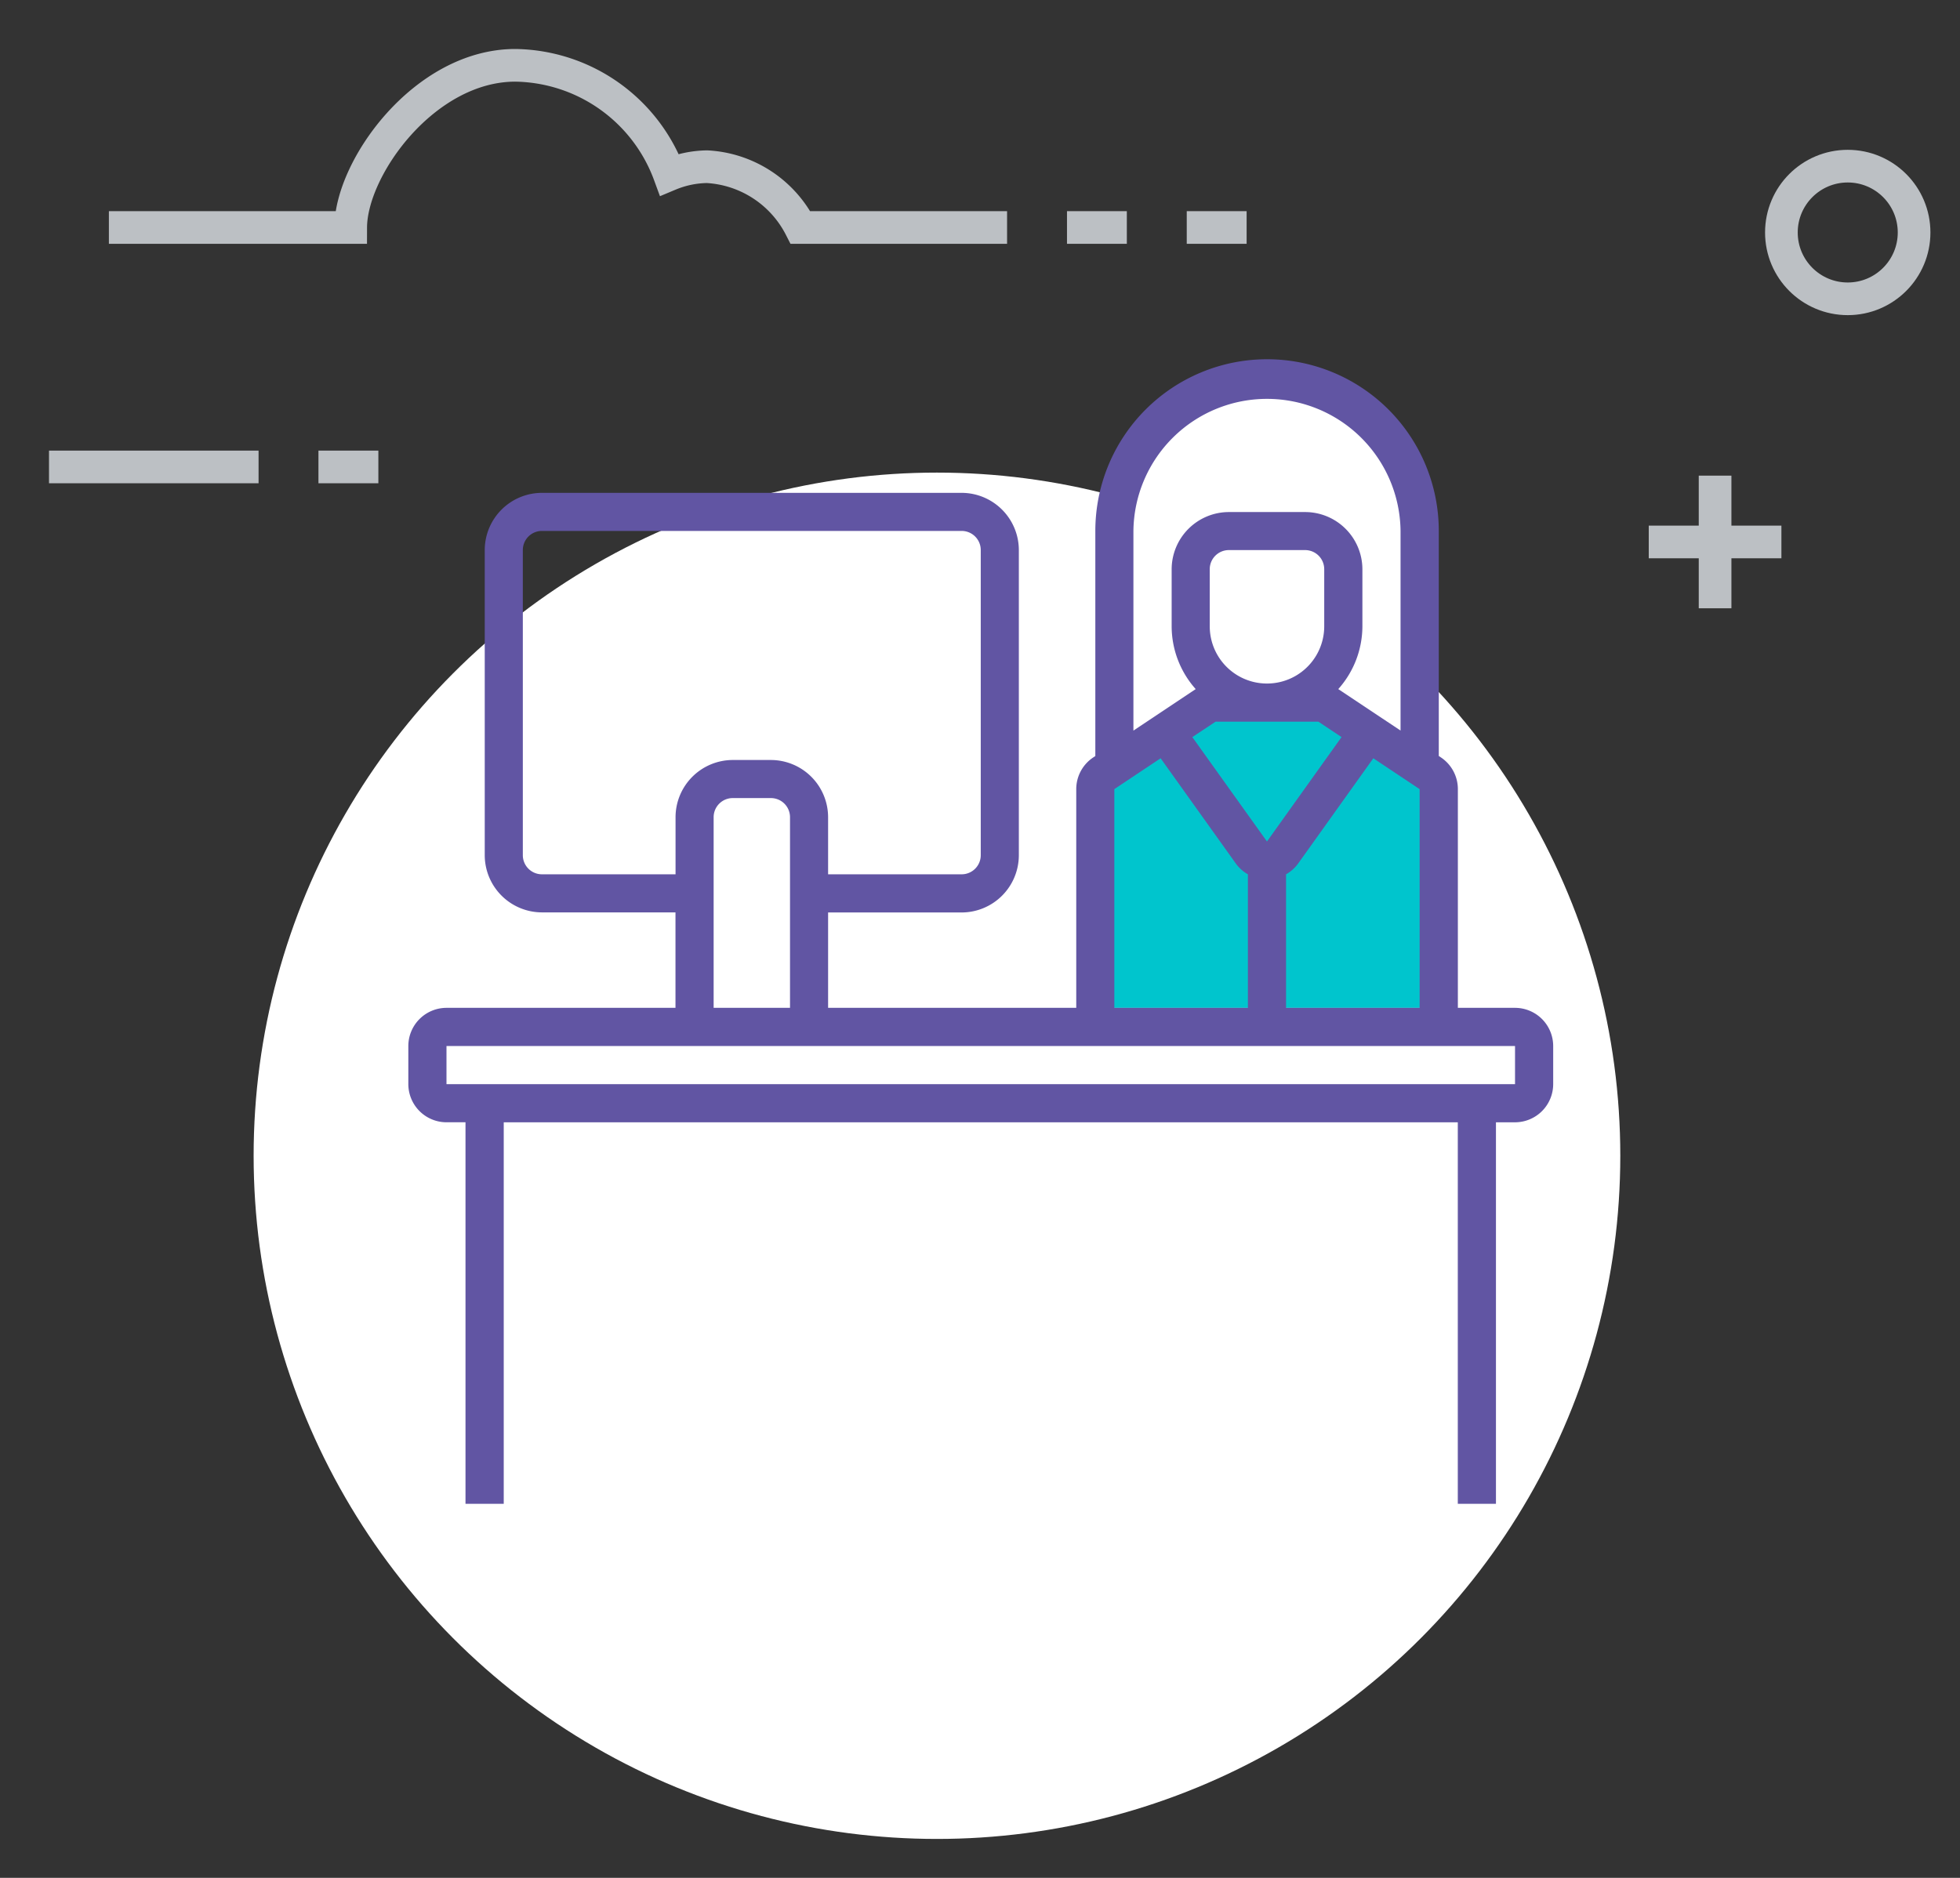<svg xmlns="http://www.w3.org/2000/svg" xmlns:xlink="http://www.w3.org/1999/xlink" width="120" height="115" viewBox="0 0 120 115"><rect x="0" y="0" width="120" height="115" fill="#333333" stroke="none"/><defs><clipPath id="b"><rect width="120" height="115"/></clipPath></defs><g id="a" clip-path="url(#b)"><g transform="translate(2.722 2.279)"><circle cx="41.837" cy="41.837" r="41.837" transform="translate(12.806 26.663)" fill="#fff"/><line y2="8.123" transform="translate(102.283 26.849)" fill="none" stroke="#bcc0c4" stroke-miterlimit="10" stroke-width="2"/><line x1="8.122" transform="translate(98.222 30.91)" fill="none" stroke="#bcc0c4" stroke-miterlimit="10" stroke-width="2"/><circle cx="4.062" cy="4.062" r="4.062" transform="translate(106.343 7.896)" fill="none" stroke="#bcc0c4" stroke-miterlimit="10" stroke-width="2"/><path d="M58.936,11.652H46.287A6.836,6.836,0,0,0,40.57,7.93a6.194,6.194,0,0,0-2.308.48A10.205,10.205,0,0,0,28.83,1.721c-5.561,0-10.069,6.266-10.08,9.932H3.945" fill="none" stroke="#bcc0c4" stroke-miterlimit="10" stroke-width="2"/><line x1="12.831" transform="translate(0.278 26.316)" fill="none" stroke="#bcc0c4" stroke-miterlimit="10" stroke-width="2"/><line x2="3.668" transform="translate(16.775 26.316)" fill="none" stroke="#bcc0c4" stroke-miterlimit="10" stroke-width="2"/><line x2="3.664" transform="translate(62.604 11.652)" fill="none" stroke="#bcc0c4" stroke-miterlimit="10" stroke-width="2"/><line x2="3.666" transform="translate(69.936 11.652)" fill="none" stroke="#bcc0c4" stroke-miterlimit="10" stroke-width="2"/></g><g transform="translate(-5 -6)"><g transform="translate(30 28)"><path d="M5729.954,4350.228h-6.991l-7.143,4.8v13.514h19.874v-13.514Z" transform="translate(-5673.764 -4328.822)" fill="#00c5cd"/><path d="M5717.221,4355.057l5.733-3.677h5.659l5.926,3.677V4340.2l-1.273-3.423-3.069-2.805-3.73-1.021-3.512.584-3.4,2.176-1.817,2.613-.518,3.733Z" transform="translate(-5673.616 -4331.616)" fill="#fff"/><path d="M69.757,41.72h-3.5V28.326a2.331,2.331,0,0,0-1.04-1.944l-.128-.085V12.514a10.514,10.514,0,1,0-21.028,0V26.3l-.128.085a2.331,2.331,0,0,0-1.04,1.944V41.72H27.7V35.879h8.178a3.509,3.509,0,0,0,3.5-3.5V13.682a3.509,3.509,0,0,0-3.5-3.5h-25.7a3.509,3.509,0,0,0-3.5,3.5V32.374a3.509,3.509,0,0,0,3.5,3.5h8.178V41.72H4.336A2.339,2.339,0,0,0,2,44.056v2.336a2.339,2.339,0,0,0,2.336,2.336H5.5V72.094H7.841V48.729H66.253V72.094h2.336V48.729h1.168a2.339,2.339,0,0,0,2.336-2.336V44.056a2.339,2.339,0,0,0-2.336-2.336Zm-14.019,0V33.542a2.327,2.327,0,0,0,.734-.652l4.609-6.454,2.835,1.89V41.72ZM51.066,18.355v-3.5a1.17,1.17,0,0,1,1.168-1.168h4.673a1.17,1.17,0,0,1,1.168,1.168v3.5a3.5,3.5,0,1,1-7.009,0Zm.354,5.841h6.3l1.415.943L54.57,31.533,50,25.14ZM46.393,12.514a8.178,8.178,0,0,1,16.355,0V24.739L58.935,22.2a5.792,5.792,0,0,0,1.477-3.842v-3.5a3.509,3.509,0,0,0-3.5-3.5H52.234a3.509,3.509,0,0,0-3.5,3.5v3.5A5.792,5.792,0,0,0,50.206,22.2l-3.813,2.542ZM45.224,28.326l2.835-1.89,4.61,6.454a2.323,2.323,0,0,0,.733.652V41.72H45.224ZM10.178,33.542a1.17,1.17,0,0,1-1.168-1.168V13.682a1.17,1.17,0,0,1,1.168-1.168h25.7a1.17,1.17,0,0,1,1.168,1.168V32.374a1.17,1.17,0,0,1-1.168,1.168H27.7v-3.5a3.509,3.509,0,0,0-3.5-3.5H21.86a3.509,3.509,0,0,0-3.5,3.5v3.5Zm10.514-3.5a1.17,1.17,0,0,1,1.168-1.168H24.2a1.17,1.17,0,0,1,1.168,1.168V41.72H20.692ZM4.336,46.393V44.056H69.757l0,2.336Z" transform="translate(-2 -2)" fill="#6155a3"/></g></g></g></svg>